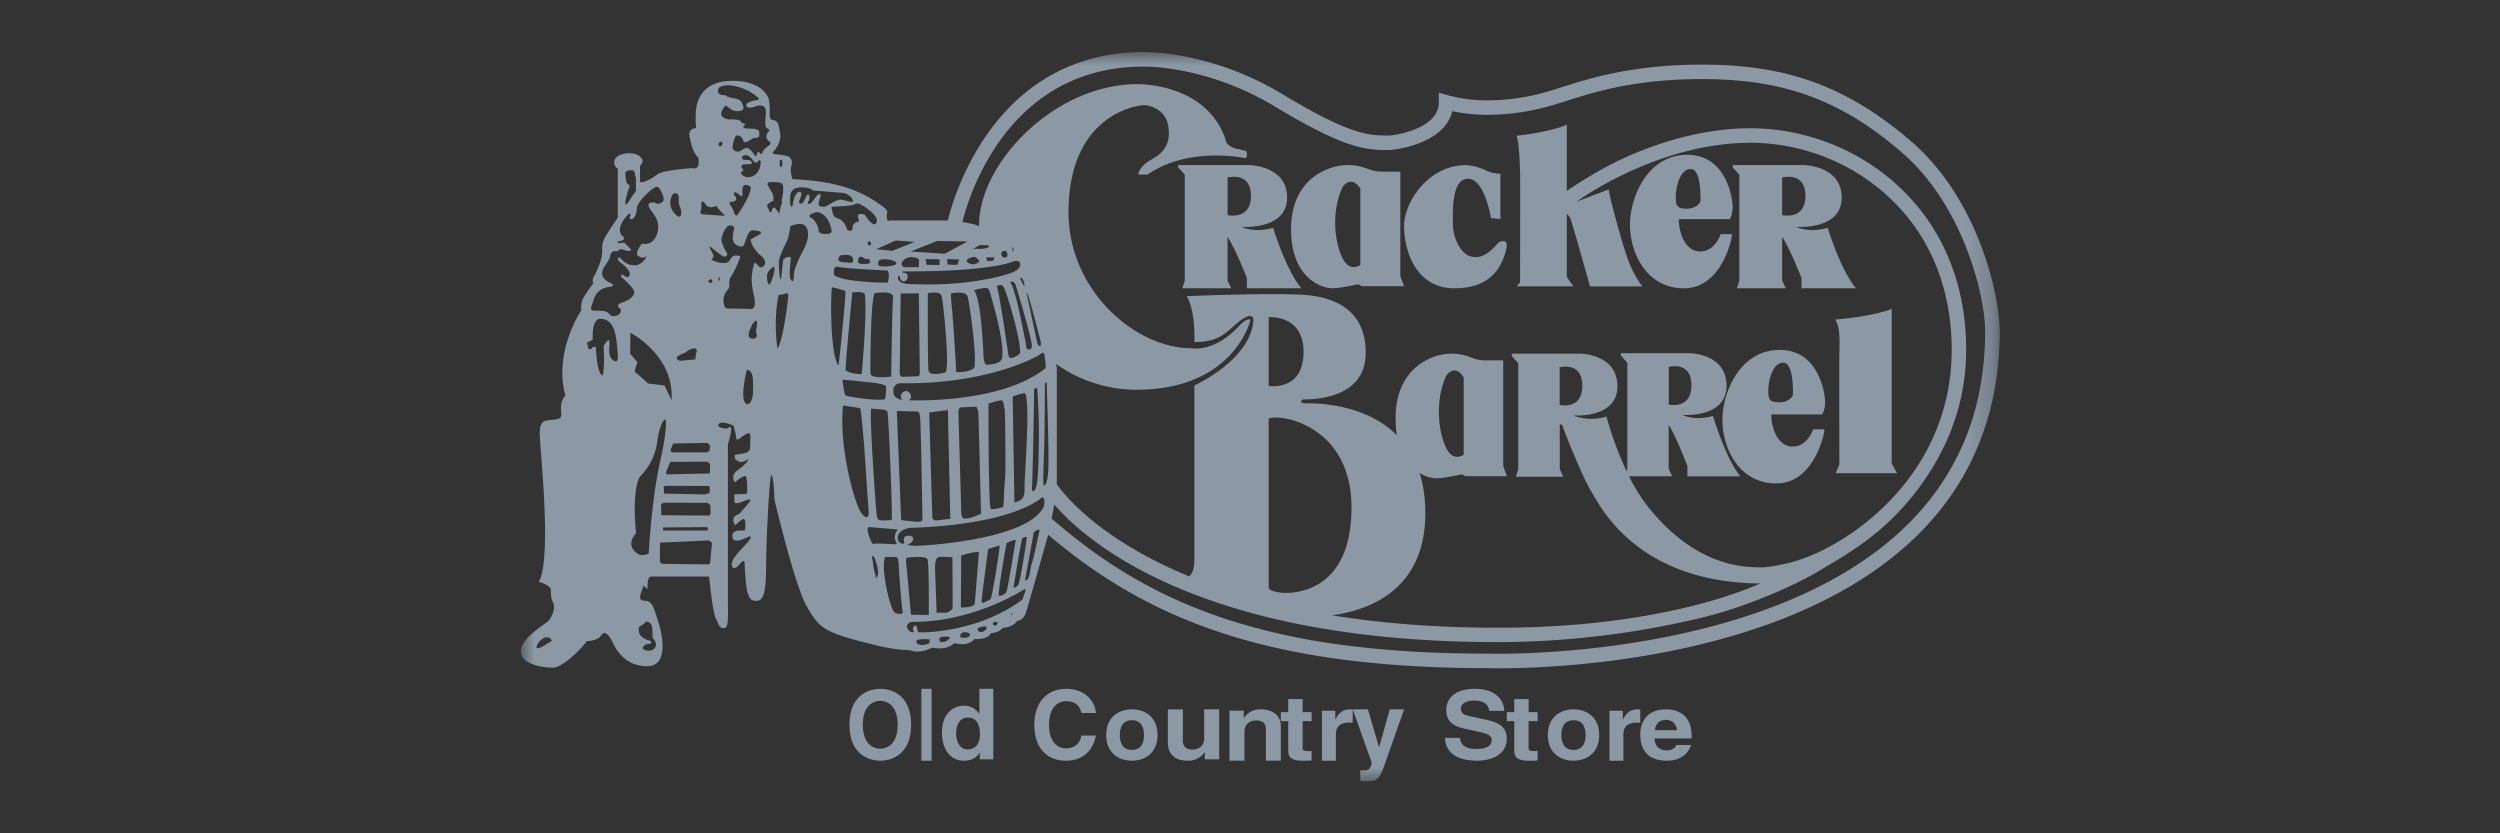 <?xml version="1.0" encoding="UTF-8"?> <svg xmlns="http://www.w3.org/2000/svg" width="96" height="32" fill="none"><rect width="100%" height="100%" fill="#333333" stroke="none"/><path fill-rule="evenodd" clip-rule="evenodd" d="M33.802 28.748c-.277 0-.67-.183-.669-.918 0-.733.392-.916.669-.916s.668.183.668.916c0 .736-.39.918-.668.918zm.002-2.297c-.327 0-1.184.15-1.183 1.38 0 1.23.858 1.38 1.183 1.38.325 0 1.183-.149 1.183-1.38 0-1.23-.858-1.38-1.183-1.38zM37.157 28.778c-.343 0-.44-.369-.44-.607 0-.317.115-.615.455-.615.367 0 .458.325.458.645 0 .297-.133.577-.473.577zm.45-1.365H37.6a.653.653 0 00-.588-.313c-.445 0-.842.34-.842 1.033 0 .55.252 1.078.855 1.078.222 0 .457-.078.587-.304h.01v.252h.52V26.45h-.534v.962z" fill="#8C98A4"></path><mask id="a" maskUnits="userSpaceOnUse" x="20" y="2" width="57" height="28"><path fill-rule="evenodd" clip-rule="evenodd" d="M20 30h56.789V2H20v28z" fill="#fff"></path></mask><g mask="url(#a)" fill-rule="evenodd" clip-rule="evenodd"><path d="M35.38 29.211h.394v-2.76h-.394v2.76zM43.466 28.797c-.391 0-.464-.33-.464-.57 0-.24.071-.57.464-.57.391 0 .462.33.462.57 0 .24-.07.57-.462.57zm0-1.558c-.52 0-.988.31-.988.986 0 .676.47.986.987.986.519 0 .985-.31.985-.986 0-.676-.466-.986-.985-.986zM40.94 26.926c.46 0 .544.296.588.453h.556c-.03-.388-.35-.928-1.146-.928-.685 0-1.22.466-1.22 1.384 0 .906.504 1.376 1.211 1.376.665 0 1.043-.397 1.154-.967h-.555c-.065.321-.28.492-.587.492-.469 0-.658-.424-.658-.894 0-.742.392-.916.658-.916zM52.96 28.688h-.007l-.425-1.449h-.583l.73 2.05c-.047.27-.151.296-.34.296a.53.53 0 01-.1-.007v.414c.074.005.162.008.233.008.455 0 .522-.097.768-.826l.681-1.935h-.551l-.406 1.45zM57.105 27.648l-.702-.157c-.12-.026-.305-.069-.305-.275 0-.236.271-.314.5-.314.527 0 .573.28.59.396h.577c-.004-.323-.24-.847-1.122-.847-.935 0-1.107.514-1.107.806 0 .578.45.673.915.772l.308.066c.303.066.521.12.521.326 0 .276-.317.339-.601.339-.526 0-.607-.278-.611-.424v-.002h-.575c0 .326.181.877 1.232.877.252 0 1.134-.068 1.134-.858 0-.472-.36-.616-.754-.705zM58.699 27.345h.001v-.5h-.553v.5h-.287v.347h.287v1.12c0 .24.085.4.564.4h.072c.087 0 .172-.005.26-.008v-.369a1.113 1.113 0 01-.115.007c-.225 0-.23-.04-.23-.148v-1.002h.346v-.347h-.345zM50.022 26.845h-.554v.5h-.284v.347h.284v1.12c0 .24.087.4.566.4h.072c.087 0 .172-.005.26-.008v-.369a1.172 1.172 0 01-.115.007c-.226 0-.23-.04-.23-.148v-1.002h.346v-.347h-.345v-.5zM46.24 28.346c0 .345-.256.437-.446.437-.176 0-.373-.058-.373-.354v-1.188h-.576v1.262c0 .492.313.707.744.707a.748.748 0 00.666-.322h.008v.271h.554v-1.92h-.577v1.107zM51.283 27.622h-.008v-.33h-.514v1.919h.537V28.21c0-.213.076-.459.493-.459.05 0 .108 0 .153.007v-.512a.821.821 0 00-.103-.007c-.324 0-.447.188-.558.383zM60.422 28.797c-.392 0-.464-.33-.464-.57 0-.24.07-.57.464-.57.391 0 .464.33.464.57 0 .24-.073.57-.464.57zm.001-1.558c-.519 0-.986.31-.986.986 0 .676.469.986.986.986.52 0 .986-.31.986-.986 0-.676-.466-.986-.986-.986zM48.425 27.24a.723.723 0 00-.656.33h-.008v-.28h-.55v1.92h.576v-1.1c0-.295.195-.445.45-.445.365 0 .373.238.373.38v1.166h.574v-1.33c0-.422-.333-.641-.76-.641zM63.547 28.04c.031-.247.167-.395.425-.395.178 0 .39.092.423.395h-.848zm.435-.801c-.91 0-.996.721-.996.947 0 .771.448 1.025 1.034 1.025.356 0 .768-.148.913-.599v-.003h-.562c-.044.134-.198.206-.351.206-.44 0-.472-.317-.487-.458h1.425v-.087c0-.855-.567-1.031-.976-1.031zM62.325 27.622h-.008v-.33h-.514v1.919h.535V28.21c0-.213.078-.459.495-.459.05 0 .107 0 .153.007v-.512a.823.823 0 00-.103-.007c-.326 0-.447.188-.558.383z" fill="#8C98A4"></path><path d="M60.21 7.533l.018-.011c.024-.021.005-.01-.008-.002l-.01.01v.003zM60.62 7.917l.003-.003-.008.003h.004z" fill="#fff"></path><path d="M47.14 8.262V6.814s.898-.24.898.706c0 .945-.897.742-.897.742zm.54.449s1.746.14 1.746-1.121c0-1.262-1.505-1.252-1.505-1.252h-2.682v.092l.255.279v4.07l-.095.291h1.879l-.14-.292V9.091c.307.473.743 1.585.743 1.585v.393h2.09c-.594-.704-1.084-2.32-1.084-2.32-.747.213-1.207-.038-1.207-.038zM68.435 6.814s.896-.24.896.706c0 .945-.896.742-.896.742V6.814zm-1.644 3.964l-.095.292h1.878l-.138-.292V9.091c.305.473.742 1.585.742 1.585v.393h2.09c-.594-.704-1.084-2.32-1.084-2.32-.748.213-1.208-.038-1.208-.038s1.745.14 1.745-1.121c0-1.262-1.504-1.252-1.504-1.252h-2.68v.092l.254.279v4.07z" fill="#8C98A4"></path><path d="M52.238 10.175s-.358.265-.632-.166c-.273-.429-.566-1.701-.056-2.818 0 0 .329-.513.688.055v2.929zm1.535-3.584l-.706-.001c-.519 0-.65-.252-1.32-.252s-2.17.467-2.17 2.463c0 1.958 1.265 2.27 1.575 2.27.311 0 1.01-.156 1.01-.156l.131.074h1.622l-.142-.386V6.591zM57.595 9.285c-.124.044-.43.59-.935.59-.583 0-.87-.787-.87-1.278 0-.492-.057-1.732.584-1.732.64 0 .878 1.509.878 1.509l.363.035V6.67s-.288.008-.577-.134a2.1 2.1 0 00-.735-.197c-1.47 0-2.387 1.439-2.387 2.34 0 .901.422 2.392 1.94 2.392 1.519 0 1.843-.99 1.968-1.436.124-.446-.105-.393-.23-.349zM64.929 6.491c.424.002.367 1.254.367 1.254s-.127.268-.522.268c-.394 0-.424-.124-.424-.469s.156-1.053.579-1.053zm-.27 4.58c1.44 0 1.85-1.875 1.85-2.079h-.436s-.206.664-.784.664c-.578 0-.823-.714-.823-1.238h1.953s.115-.153.115-.473c0-.318-.23-2.001-1.746-2.001s-2.197 1.619-2.197 2.69.629 2.436 2.069 2.436zM70.631 13.575c-.004.112 0 4.265 0 4.265l-.14.33h2.354l-.203-.374V11.86c-.78.31-2.163.41-2.163.41.115.262.184.374.152 1.306zM68.847 15.18s-.125.269-.521.269c-.395 0-.423-.124-.423-.469s.154-1.052.578-1.052c.423.001.366 1.253.366 1.253zm1.237.26c0-.319-.23-2.003-1.746-2.003-1.517 0-2.197 1.62-2.197 2.69 0 1.072.629 2.437 2.067 2.437 1.439 0 1.85-1.876 1.85-2.078h-.436s-.205.662-.783.662c-.579 0-.822-.714-.822-1.236h1.953s.114-.154.114-.473z" fill="#8C98A4"></path><path d="M24.277 6.366h.12V6.31h-.12v.056zM24.693 21.638s-.222.083-.304.104c-.083.02-.058.06.025.06h.182s.13-.07.136-.124c.005-.054-.024-.045-.039-.04zM21.585 23.69l-.082.373c.111.08.143-.087.146-.183.004-.098.007-.193-.064-.19z" fill="#fff"></path><path d="M55.528 14.44s.325-.52.678.055v2.964s-.353.27-.622-.165c-.27-.436-.557-1.723-.056-2.854zm4.363 1.112v-1.446s.869-.24.869.705c0 .946-.869.741-.869.741zm4.19-.018V14.09s.87-.242.87.704-.87.741-.87.741zm-15.363-.714v-2.64s1.34-.112 1.338 1.334c0 1.528-1.338 1.306-1.338 1.306zm3.179 4.668c0 3.084-1.98 3.279-2.51 3.279-.529 0-.669-.166-.669-.166v-6.53c.558-.195 3.179.333 3.179 3.417zm21.261.744c-5.32 5.142-15.823 4.872-15.929 4.869h-.009c-2.057 0-3.862-.102-5.517-.317a24.843 24.843 0 01-4.488-.968c-2.555-.821-4.732-2.065-6.832-3.905.033-.168.07-.356.101-.537.49.565 1.47 1.51 3.193 2.449 1.543.84 3.372 1.508 5.43 1.98 2.564.587 5.5.874 8.726.853a33.818 33.818 0 007.442-.92c1.952-.46 3.97-1.411 4.763-1.927.832-.486 1.77-1.052 2.65-1.928a9.957 9.957 0 001.972-2.755 8.52 8.52 0 00.841-3.698c0-2.416-.826-4.517-2.389-6.076a8.271 8.271 0 00-2.77-1.817 8.407 8.407 0 00-3.11-.61c-1.99 0-3.792.644-4.953 1.183-.85.396-1.66.915-2.106 1.217l-.004.004c.006-.004.013-.008.004 0l-.008.005v-.002l.004-.003a9.084 9.084 0 01-.004.002v-2.54c-.743.31-1.932.42-1.932.42.111.259.123 1.173.137 1.284.011.111 0 4.347 0 4.347l-.125.154h2.169l-.249-.364V8.225c.043.02.101.07.149.198.088.234.743 2.575.743 2.575h2.009s-.311-.39-.533-.981c-.223-.593-.743-2.483-.756-2.744l-1.231.469-.002.001h.002-.003l.003-.001c.07-.053 3.1-2.26 6.688-2.26a7.86 7.86 0 012.9.571A7.688 7.688 0 0172.72 7.75c1.455 1.45 2.225 3.417 2.225 5.682 0 4.953-4.158 7.689-6.273 8.19 0 0-.712.165-1.002.165-.78 0-2.54-.058-4.349-2.28a6.83 6.83 0 01-.767-1.218h1.658l-.135-.292v-1.684c.297.471.72 1.583.72 1.583v.394h2.031c-.575-.704-1.05-2.32-1.05-2.32-.725.213-1.17-.038-1.17-.038s1.691.14 1.691-1.12c0-1.261-1.458-1.25-1.458-1.25h-2.597v.09l.246.28v4.065l-.03.092c-.51-1.07-.77-2.091-.77-2.091-.725.213-1.272-.046-1.272-.046s1.69.139 1.69-1.12c0-1.262-1.457-1.252-1.457-1.252h-2.597v.092l.246.279v4.065l-.092.292h1.822l-.135-.292V16.33s.07-.092.107.03c.035.12.743 1.926 1.085 2.482.34.551 1.717 3.52 6.507 3.564-1.873.825-5.264 1.667-9.76 1.697-2.573.016-4.788-.166-6.688-.476 1.766-.235 3.587-1.224 3.587-3.915 0-.596-.082-1.109-.22-1.55.19.12.406.192.629.207.308 0 .995-.157.995-.157l.13.074h1.598l-.14-.39v-4.06h-.696c-.512 0-.643-.256-1.301-.256-.66 0-2.138.472-2.138 2.492 0 .234.018.446.048.637-1.309-1.297-3.34-1.221-3.516-1.221-.26 0-.112-.148-.112-.148 1.023 0 2.434-.297 2.434-1.798 0-1.502-1.004-2.038-2.044-2.186-1.04-.15-4.832.018-4.832.018.353.575.296 1.76.296 1.76.95 0 1.203-.354 1.603-.695.679-.575.664-.155.664-.155-.089 1.532-2.267 2.518-2.267 2.518v6.706c0 .34-.086.526-.2.624-3.619-1.488-4.93-3.314-5.082-3.542V14.12l-.025-.142c.898.64 1.973.986 3.077.989 3.773 0 4.386-2.686 4.386-2.686-.13-.087-.41.203-.41.203-.965 1.076-1.857.89-1.857.89-2.156 0-4.74-2.222-4.722-5.26.024-3.798 2.733-4.076 2.899-4.076.166 0 .818.129.93.796.11.667-.15 1.02-.652 1.297-.496.278-.496.575-.496.575h.352c1.598-1.112 3.771-.63 3.771-.63.099-.137.02-.267.02-.267s.062 0-.372-.098-.434-.396-.434-.396c-.769-2.149-3.376-2.083-3.376-2.083-3.179 0-6.078 3.029-6.078 5.418l.002.036-.13-.054s-.245-.062-.51-.11c.26-1.044 1.768-5.965 6.958-5.965h.01c.023-.001 2.409-.049 5.031 1.534 2.768 1.67 3.53 1.67 4.41 1.67l.054-.001c.394-.045.78-.143 1.148-.29.793-.327 1.1-.789 1.201-1.2a6.5 6.5 0 001.285.14 8.915 8.915 0 002.604-.383c.15-.041.308-.093.494-.152 1.045-.334 2.624-.838 5.19-.838 1.58 0 2.87.196 4.055.617 1.26.448 2.416 1.147 3.64 2.205 2.388 2.065 3.193 5.568 3.193 6.849 0 1.584-.284 3.049-.848 4.347a9.88 9.88 0 01-2.224 3.177zm-32.903-2.206c-.037.639-.14.602-.177.612-.036.009 0-.918.02-1.445.019-.528.026-2.474.026-2.474l.066-.037s.1 2.705.065 3.344zm-.168 1.406c-.548 1.297-4.608 1.528-4.943 1.528-.336 0-.27-.083-.27-.083s.092.046.177-.13c.083-.177-.186-.205-.289-.149-.1.057-.035.279-.035.279s-.271.036-.252-.25c.02-.288.446-.355.446-.355 4.028-.124 5.08-1.162 5.08-1.162.16-.046.088.322.086.322zm-.471 2.223c-.061.15-.061.667-.255.624l.336-1.833s.186-.166.222-.088c0 0-.24 1.149-.303 1.297zm-1.578 1.346c-.061.068-.16.075-.178.1-.02.024-.161.08-.169.005-.005-.073.253-2.019.253-2.019s.391-.136.434-.136c.043 0-.28 1.982-.34 2.05zm1.076-1.617c.052-.303.138-.716.138-.716s.154-.076.172-.043c.02.031-.254 1.765-.328 1.84-.074.073-.174.136-.174.091 0-.044.143-.87.192-1.172zm-.463 1.328c-.057.129-.223.18-.292.16-.068-.02.292-2.018.292-2.018s.28-.137.352-.125c0 0-.297 1.853-.352 1.983zm-1.753.616l.012-1.995s.421-.142.681-.142c0 0-.148 1.878-.16 1.977-.012.098-.155.148-.464.16h-.069zm-.819-1.942c.2-.008.495.012.495.012l.008 1.97s-.131.165-.274.16c-.143-.007-.34.005-.34.005s-.061-1.624-.061-1.722c0 0-.026-.42.172-.425zm3.283 1.354a4.645 4.645 0 00-.101.287c-1.747 1.287-3.897 1.269-3.97 1.251-.072-.018-.063-.148-.092-.222-.028-.074-.1-.027-.129.037-.028.064.028.185.028.185l-.12-.009c-.15-.084-.15-.213-.15-.213.017-.177.232-.177.232-.177 2.249.01 4.135-1.157 4.238-1.231.101-.074.094.037.064.092zm-.522.898v-.092l.057.03-.057.062zm-.564.353c-.039.06-.146.015-.155-.028-.009-.043.079-.085.079-.085l.1.012s.011.04-.024.1zm-.474.234c-.102.08-.26.046-.264-.055-.005-.102.269-.115.269-.115.116.004.098.093-.005.17zm-.617.234c-.127.069-.308.01-.308.01s-.036-.182.157-.19c.197-.01.276.11.15.18zm-.954.194c-.102.009-.177-.01-.157-.13.02-.12.385-.066.385-.066.06.05-.125.186-.228.196zm-.542.054c-.427.143-.516-.005-.501-.097.013-.092.511-.06.511-.06l-.01.157zm-.837-3.292s.644-.089.757.049c.074.092.055 2.149.055 2.149l-.681-.006-.16-1.734c-.026-.248-.063-.471.029-.458zm-.31 2.155c-.123-.031-.199.055-.334-.34s-.366-1.458-.223-1.84h.434s.08-.014.092.321c.012.334.124 1.685.143 1.736.02.049.012.154-.112.123zm-.916-1.389c.031-.023-.092-.357-.092-.468 0-.111-.057-.327-.057-.327.032-.008.069-.162.2.326.129.487-.08.493-.051.47zm-.238-1.941l1.087.092c-.278.361.046.566-.066.566-.111 0-.47-.02-.733-.028-.165-.005-.148.138-.297-.268-.148-.408.01-.362.01-.362zm-.287-.503c-.27-.305-.902-2.583-.726-4.166 0 0 .613.092.651.101.036.009.15 1.223.215 2.269s.12 1.733.12 1.733.009.37-.26.063zm-.93-5.741c-.325-.593-.26-2.927-.224-2.955.039-.027.512.13.512.13.056-.01-.252 2.834-.252 2.834l-.037-.01zm-.46-5.011c-.287 0-.282-.105-.282-.19 0-.084-.173-.403-.266-.422-.094-.02-.088-.12-.05-.13 0 0 .176-.101.255-.097.079.005.435.065.562.686 0 0 .07.153-.219.153zm-.673-1.242c.05-.052.07-.237.008-.272-.06-.038-.124.161-.199.286-.074.126-.186.038-.166-.018.017-.055.18-.347.03-.37-.148-.024-.25.306-.264.462-.013.158-.12.19-.107-.245.015-.436.382-.394.573-.385.19.01.315.115.315.115l1.088.086c.358.027.488.332.422.352-.065.017-.339-.079-.45-.09-.113-.008-.332.12-.452.19s-.18.122-.348.061c-.168-.06.107-.418 0-.455-.107-.035-.242.242-.339.33-.097.087-.162.005-.111-.047zm-.393 2.272c-.129.328-.147.353-.16.587-.012.234-.055.24-.13.105-.072-.136.02-.803.02-.803-.106-.111-.297.062-.297.062-.075.568-.063.767-.1.76-.036-.007-.074-.401-.068-.65.006-.246.246-.673.32-.845.076-.173.12-.55.12-.55.346-.129.633-.14.676.248.042.39-.248.76-.38 1.086zm-.79 3.371s-.173-.994.043-2.05c0 0 .043-.018.142-.03.1-.012.23-.111.23.037s-.199 1.747-.416 2.043zm-.131-5.42c-.032.007-.088.077-.093.131-.003.057-.065.083-.087.01-.021-.073-.102-.192-.082-.235.022-.044.193-.161.23-.154 0 0 .021-.108-.007-.227-.027-.118-.2-.33-.211-.42-.005-.044.034-.067.034-.067s.486-.058.544.081c.058.14-.005.477-.025.572-.021.095.026.128-.008.172-.04.097-.067.199-.08.303-.009.068-.033.063-.056.019-.023-.043-.128-.193-.16-.185zm-.042 2.655c-.161.556-.223.205-.23 0-.005-.204.18-.321.18-.321s.21-.235.05.321zm-.4-4.77c-.032.1-.07.068-.111.007-.042-.06-.122.028-.112.07.01.041-.038.12-.102.004-.064-.116-.21-.264-.302-.249-.094.013-.247.156-.34.14-.091-.02-.2-.061-.18-.223.019-.161.092-.407.18-.402.089.003.196.08.213.174 0 0 .02.154.201.05.182-.1.162-.124.31-.129.15-.004.117-.11.112-.241-.004-.13-.468-.116-.496-.116-.028 0-.192-.055-.07-.12.122-.064-.14-.078-.144-.157-.005-.079-.372-.074-.464-.074-.092 0-.287-.092-.282-.21.004-.116.135-.337.19-.318.055.018.202.218.422.214.217-.005.278-.074.226-.218-.05-.144-.101-.237-.338-.279-.236-.041-.32-.074-.32-.12 0 0-.298.042-.307-.161-.01-.205.315-.224.427-.218.111.004.678.07 1.13.486 0 0 .06.07-.057.083-.116.015-.435.08-.413.209.024.13.232.08.404.02.171-.062.353 0 .353.193 0 .194-.075.598.037.654.111.055.116.083.05.148-.065.065-.096.215-.041.285.056.07.21.121.08.223-.13.103-.223.17-.256.275zm-.78.613c-.061-.04-.033-.148.074-.153l.27-.008s.091-.101-.103-.162l-.204-.004s-.153-.175.107-.175c0 0 .116-.033.321.268 0 0 .101.046.158-.046.055-.095.087.02.087.02s.018.602-.529.602c0 0-.2-.035-.232-.18 0 0 .018-.04.055-.04.038 0 .057-.08-.004-.122zm-.227 1.155c-.012-.073-.136-.166-.087-.221.05-.056.193.08.242.11.049.032.068.062.08-.024.012-.086-.022-.098.008-.26.041-.25.309-.048.309-.048.037.296-.52 1.1-.52 1.1-.137.005-.106-.186-.23-.354-.124-.167-.019-.179.038-.173.056.006.174-.056.16-.13zm.905 2.644c-.088-.05-.186-.26-.223-.123-.037.136-.174.511-.018 1.154.153.643-.094.581-.2.568-.103-.012-.786-.012-.847-.018-.062-.007-.136-.21-.1-.42.036-.211.185-.303.204-.377.02-.074-.019-.303.075-.426.093-.123.409-.784.34-.79-.068-.007-.26-.099-.39.16-.129.26-.7-.013-.7-.013s.099-.111.075-.18c-.025-.066-.162-.288-.143-.325.02-.037.471.407.583.382.111-.024.111-.148.037-.203 0 0-.18-.316-.166-.462.011-.149.16-.575.364-.53.205.042.088.135.068.438-.018.302.223.364.354.37.13.006.18-.643.415-.624.235.017.446.061.217.184-.23.123-.303.173-.303.173s.035.315.39.611c.353.296.056.501-.032.45zm-.292 2.741c-.28-.019-.062-.403-.02-.506.046-.106.144-.18.144-.18.13-.024.011.402.011.402s.145.304-.135.284zm.026 2.095c0 .296-.211.604-.336.296-.123-.308.1-1.185.1-1.185.297-.014.236.592.236.889zm-1.32-4.312c-.031-.004.012-.154.012-.154.066.026.02.159-.012.154zm-.249.039c-.018.066-.13.03-.141-.025-.012-.057.092-.076.092-.076.039 0 .067.034.05.1zm-.073 10.779c0 .043-.055.068-.055.068s-1.754-.02-1.79-.025c-.038-.006-.068-.043-.081-.098-.012-.057 0-.713 0-.713s1.69-.076 1.813-.083c.125-.006.182.104.182.104s-.069.704-.069.747zm-2.363-.344s-.172.074-.31.049c-.136-.025-.358-.21-.358-.431 0-.223.186-.408.186-.408s-.186-1.595.149-2.174c0 0 .532-.469.655-1.284 0 0 .1-.828.323-.914 0 0 .112.21-.211 1.655s-.434 3.507-.434 3.507zm-.125 2.634c.012-.04.243-.05.263.244.02.294.009.363.009.363s.154.114.129.283c-.025.17-.2.205-.281.202-.08-.003-.248-.033-.218-.12.028-.088.154-.148.237-.143.084.006.13-.099.02-.124-.112-.025-.391-.133-.41-.357-.017-.191.016-.176.016-.176s.221-.132.235-.172zm-.91-12.27c-.298.102-.047.231-.047.231s.103.222-.242.287c0 0-.11.018-.204-.102-.093-.12-.343-.11-.557-.11-.216 0-.103-.176-.057-.325.047-.149.131-.546.67-.592 0 0 .227-.046.019-.14-.252-.11-.42-.276-.289-.574 0 0 .232-.305.262-.455.028-.148.074-.231.296-.194 0 0 .02-.157.343-.02 0 0 .26.037.12-.1-.14-.138-.22-.223-.22-.223s-.14.057-.243.01c-.101-.045.102-.045.168-.084.064-.037.12-.083.018-.166-.103-.084-.26-.361.25-.871 0 0 .086 0 .03.12-.057.121.12.15.194-.018 0 0 .055-.092.074-.316.02-.223.503-.71.724-.801 0 0 .098-.05.174.11.075.16.222.396.036.494-.186.098-.184-.012-.283-.012-.098 0-.285.012-.174.21.112.2.458.483.298.99-.16.506-.583.38-.583.38s-.297.359-.149.47c.149.111.26.062.31.025.049-.037-.112.309-.397.334-.286.025-.458-.123-.568-.248-.112-.123-.2.014-.014.15.186.136.434.382.323.505 0 0 .006.154-.263-.059 0 0-.092.065-.01.13.084.064.492.435.474.574-.018.14-.185.288-.483.39zm-.276 2.239c-.199-.098-.217-.308-.199-.55.015-.18.008-.253-.036-.253-.043 0-.185.222-.185.222.055.858-.038 1.137-.038 1.137-.229-.063-.26-1.1-.26-1.1h-.105l-.092.092-.087-.012-.056-.253c.074-.014.223-.106.223-.106-.037-.809.26-.796.26-.796.663-.03.644.862.699 1.346.043.37-.124.273-.124.273zm.574-6.745c-.01-.034-.038 0-.093-.084-.057-.083-.066-.408-.066-.408.055-.117.306-.087.306-.087 0 .024.061.083.061.083s.01.032.005.092a.16.16 0 00.035.106v.512c-.064.1-.129.161-.245.36-.116.198-.162.157-.162.157-.027-.107.13-.621.153-.657.024-.038.015-.043.006-.074zm1.72.304c.084-.008.153.023.166.098.012.074.006.253.006.253-.006.043.094.296.094.317 0 .016.043.437-.26.098-.304-.34-.094-.76-.006-.766zm.48 6.075c.032-.05.448-.26.373.03-.065.251-.036.271-.027.272h0l-.611.056s-.242-.081-.043-.198.28-.111.309-.16zm-.802 4.645l.166-.408 1.432-.006.1.086-.008.365-1.647.037-.043-.074zm1.64.518l.049.043-.012.228-.186.055-1.561-.035-.013-.279.074-.018 1.649.006zm-3.01-5.076l.006-.809s1.704.877 1.58 2.588l-.267-.563-.633-.075s-.427-.395-.49-.425c-.059-.031.084-.388.084-.388l-.28-.328zm2.993 6.689l-.025.098h-1.704l-.006-.117 1.673-.014.062.033zm-1.798-.49l-.011-.426.117-.055 1.672.006.106.093.006.316-.043.079-1.847-.012zm1.772-2.778l.1.105-.02.198-.088.061h-1.355l-.063-.074.107-.265 1.319-.025zm.431-11.394v-.108c.066-.076.133-.06.133-.06.032.165-.058.168-.058.168h-.075zm-.685 2.453c.042-.092.012-.228.012-.228s.026-.223.16 0c.138.22.416.068.416.068s.223.283.297.327c.074.043.049.061-.186.043-.233-.02-.624-.038-.68-.056 0 0-.062-.062-.019-.154zm3.03-1.906c.116-.111.116.15.083.224-.033.074-.083-.01-.083-.01v-.214zm3.125 1.704c.092.055.762.44.57.709-.123.176-.435-.334-.435-.334s-.315-.096-.251.113c.064.209 0 .157-.033.166-.031.009-.186.07-.181.235.004.166-.2.126-.222.024-.024-.102-.162-.353-.354-.394-.191-.042-.194-.277-.208-.314-.015-.037-.047-.153.005-.13 0 0 .752-.024.844-.085.092-.06.172-.046.265.01zM34.4 9.234l.724.055-.863.344-.614-.065.753-.334zm3.168.732c.13.129-.186.185-.186.185s-.259-.026-.259-.129c0-.102.186-.139.186-.139.101-.02.13-.046.259.083zm-.194-.416l.25-.14.342.01c.001 0 .113.176-.592.13zm.761.464l-.232.009-.03-.14h.317l-.055.13zm-1.765-.066l.464.018-.075.203-.372-.009-.017-.212zm-.82 0l.53.01v.222l-.502-.01-.028-.222zm-.928.17c.014-.09.18-.275.428-.24.246.032.237.093.237.093v.29h-.576s-.101-.055-.09-.144zm5.212 3.045c-.046-.176-.418-1.937-.418-1.937.084.037.42 1.408.519 1.78.104.37-.055.332-.101.157zm-2.414.943s-.085.185-.698.185c0 0-.13-2.259-.185-2.611l-.029-.408s.586-.13.651.12c.064.25.353 2.177.26 2.714zm.855-3.102s.167-.166.28.045c.11.215.667 2.038.612 2.52 0 0-.166.163-.334.176-.122.01-.112-.157-.15-.39-.036-.23-.325-2.221-.408-2.351zm.204 2.74s0 .24-.566.26c0 0-.131.073-.15-.4-.017-.47-.11-2.156-.362-2.462 0 0 .326-.092.457-.083.129.008.14.11.214.37.074.26.511 1.768.407 2.315zm-2.85-2.481s.463-.111.527.1c.066.214.326 2.799.15 2.937 0 0-.614.175-.65-.066-.038-.238-.028-2.971-.028-2.971zm-1.08 3.132l.037-3.123.697-.009.038 3.112-.055.074-.643.02-.074-.074zm-.72-4.17c-.199-.018-.07-.23-.07-.23.206-.097.665.004.66.115-.005.11-.389.135-.59.115zm.393 4.235c-.761.092-.779-.084-.779-.084s-.046.223 0-1.52c.046-1.741.167-1.602.167-1.602.725-.102.687.149.687.15-.038.24-.075 3.056-.075 3.056zm-.768 1.232l.437.035s.14 0 .186.092c.046.092.205 4.104.166 4.132-.037.028-.297.046-.426.028-.131-.02-.122-.074-.15-.213-.027-.138-.288-3.732-.213-4.074zm-.051-1.008c.6.053.623.154.623.154 0 .559-.072.5-.072.5-.481.051-1.425-.116-1.483-.153-.06-.037-.118-.602-.118-.602.619.04.448.049 1.05.1zm-.675-3.45c.511-.073.485.093.483.094.092.714-.122 3.04-.122 3.04-.464-.01-.621-.15-.621-.15.009-.39.26-2.983.26-2.983zm.65-1.98c.177.139-.008.174-.008.174-.122-.083.008-.175.008-.175zm-.037.672s.251.234-.177.207c0 0-.227.024-.218-.102.01-.124.07-.235.21-.133.139.1.185.028.185.028zm-1.077-.117s.45-.102.492.13c.041.23-.182.134-.302.134s-.385-.024-.19-.264zm1.81.58c.115.096.019.462.019.462-.656.013-1.487-.079-1.762-.162-.274-.084-.317-.071-.31-.274.005-.203.139-.17.139-.17.35.074 1.915.143 1.913.143zm1.348 9.572s-.02.085-.206.074a11.54 11.54 0 01-.612-.064l-.166-4.188.789.02s.065-.03.102.185c.036.213.093 3.973.093 3.973zm1.069-.037l-.568.064s-.11-.028-.12-.111c-.008-.083-.12-4.039-.12-4.039l.716-.092.092 4.178zm1.003-4.307s.066.12.075.26c.01.139.102 3.844.102 3.844s-.418.231-.669.185c0 0-.092-.01-.092-.26 0-.248-.103-3.593-.103-3.667 0-.074-.028-.307.075-.334l.612-.028zm.464-.121s.456-.148.52-.12c.066.028.085.335.103.351.019.02.028 1.881.028 2.252 0 .37-.055.797-.055 1.009 0 .212-.03.481-.03.481s-.371.112-.473.075c-.102-.038-.093-4.048-.093-4.048zm.995 3.796l-.066-4.065s.27-.102.372-.11c.101-.01.149-.14.186.546.037.685-.092 2.593-.101 2.917-.01.324.074.612-.391.713zm.873-4.416s.085 1.066.066 2.066c-.02 1-.02 1.825-.195 1.908 0 0-.085.084-.066-.166.02-.25.075-3.104.075-3.372v-.372s.102-.035.12-.064zm.31-.729c-1.71 1.371-5.206 1.224-5.206 1.224-.401-.004-.622-.06-.627-.361-.006-.301.294-.294.294-.294 3.173.05 5.138-.948 5.366-1.125.154-.12.145.063.145.063.084.515.029.493.029.493zm-.942-3.475c.057-.021.131.092.15.342 0 0-.205-.324-.15-.342zm.429 2.6s.018.14-.112.15c-.13.01-.092-.157-.157-.436-.066-.278-.345-1.871-.567-2.15 0 0 .149-.1.222.13.073.232.614 2.047.614 2.307zm-.755-3.787l.066.102-.046.092-.02-.194zm-.356.15l.12.002c.118.197.005.248.005.248l-.107.001c-.17-.129-.018-.25-.018-.25zm.404.405s.214-.074.252.066c.037.139-.055.294-.457.416-.4.12-1.747.48-3.66.388 0 0-.66.03-.557-.295 0 0 .019-.11.065.055.039.144.168.166.24.094.099-.103.066-.279-.073-.288 0 0-.15-.012-.038-.056 0 0 3.076.046 4.228-.38zm-1.766-.768l-.872.472-1.312-.085 1.023-.406 1.161.02zm-16.15 15.45c-.096.075-.446.28-.388.09.06-.191.252-.34.388-.34a.19.19 0 01.18.111c.003.072-.085.064-.18.14zM76.066 9.414c-.434-1.14-1.249-2.75-2.664-3.974-1.26-1.09-2.51-1.846-3.819-2.311-1.246-.442-2.594-.648-4.241-.648-2.652 0-4.349.541-5.36.864-.18.058-.338.107-.478.149a8.267 8.267 0 01-2.45.36c-.766 0-1.44-.191-1.447-.194l-.356-.101v.369c0 1.037-1.716 1.261-1.873 1.277h-.014c-.797 0-1.485 0-4.12-1.59a11.55 11.55 0 00-3.707-1.44C44.586 1.988 43.964 2 43.911 2c-1.416 0-2.696.35-3.805 1.038-.886.548-1.66 1.313-2.304 2.27a10.323 10.323 0 00-1.406 3.157h-2.238s-.104.087-.104-.15c0-.234.124-.197-.346-.519-.47-.321-1.326-.837-3.21-.911 0 0-.058 0-.074-.013 0 0-.087-.309-.049-.458 0 0 .123-.26-.1-.406 0 0-.21-.063-.407-.074-.199-.012-.248-.038-.15-.135.1-.1.297-.396.235-.706-.061-.308-.05-.468-.321-.493 0 0-.088-.026-.076-.248a2.033 2.033 0 00-.036-.542c-.023-.074-.223-.692-1.363-.706-1.14-.012-1.412.692-1.438 1.211-.025.519.038.591-.011.605-.05.012-.298.025-.223.357.074.335.123.556.336.79 0 0 .035.26-.038.345-.074.088-.136.037-.297.05-.162.015-1.078.09-1.252.238 0 0-.172.148-.446.26-.273.11-.21-.05-.21-.05v-.544s.13-.114.087-.234c-.037-.104-.2-.247-.496-.247s-.583.124-.583.335c0 .21.137.246.137.246v1.89s-.415.61-.509.795c-.094.185-.092.277-.092.556 0 .278-.223.74-.315.908-.094.166-.02.26-.02.26s-.316.406-.408.61c-.093.205-.057.427-.057.427s-1.076 1.592-.612 3.278c0 0-.186.186-.168.501.019.315.056.389-.278.426-.335.037-.538 0-.538.536 0 .538.483 4.781-.036 5.688 0 0 .464.13.464.315s0 .314.092.5c.092.184-.057.556-.186.687-.13.129-1.06.665-1.06 1.166 0 .501.835.63 1.227.63.39 0 1.152-.778 1.3-1.02 0 0 .427 0 .558-.22.13-.223.315 0 .446.278.13.279.483.907 1.32.907.837 0 .593-1.203.427-1.704-.167-.5-.206-.815-.539-.815-.333 0-.037-.426-.037-.575l.168.13s-.037-.482.13-.482h2.23s.129 1.352.258 1.611c.13.26.13.37.317.37.186 0 .148-.5.148-.89v-6.168s.139-.463.122-.602c-.019-.14-.13 0-.168 0-.035 0-.417-.028-.306-.176.112-.149.568.065.568.065s.12.416.101.52h.101s.186-.167.336-.222c.149-.055.101.166.101.37 0 .205.02.343-.24.39l-.353.064v.121s.083.149.25.149c.168 0 .27-.157.26-.083-.01.074-.223.287-.409.407-.186.12-.205.351-.085.455 0 0 .186-.176.28-.204.094-.029.158-.14.177.259.02.399-.02.39-.02.39l-.472.019.009.314s.056.074.297-.028c.24-.1.363-.129.287-.009-.074.12-.372.425-.38.454-.01.028-.41.102-.178.455 0 0 .177-.157.206-.177.028-.018.176-.166.185.085.01.25-.028.296-.028.296h-.24s-.243.01-.233.221c.01.213.195.168.287.15.092-.02.353-.14.353-.14s.148-.028 0 .158c-.149.185-.67.666-.659.898.009.23.149.167.26.046.112-.12.232-.269.232-.064 0 .204.055.95.112 1.107.055.157.083.325.334.325s.38-.25.38-1.315c0-1.066.123-3.326.195-3.53 0 0 .112.102.12.936 0 0 .775 3.307 1.247 4.122.47.815.606 1 2.627 1.482 0 0 .68.185 1.325.197 0 0 .335.174.867-.098 0 0 .546.137.842-.173 0 0 .532.16.78-.16 0 0 .47.062.632-.223 0 0 .31-.013.446-.198 0 0 .409-.025.557-.271 0 0 .237-.014.336-.31.093-.276.766-2.675.857-3 2.087 1.782 4.259 2.997 6.794 3.812 1.4.45 2.901.774 4.587.992 1.679.216 3.504.321 5.584.321.125.003 2.79.068 6.065-.495 1.963-.34 3.762-.833 5.346-1.468 1.99-.8 3.644-1.83 4.918-3.06 2.153-2.077 3.244-4.745 3.244-7.926-.002-.647-.19-1.898-.723-3.296z" fill="#8C98A4"></path><path d="M26.706 13.83l-.006.001h.006z" fill="#fff"></path><path d="M34.794 15.014s-.193.02-.203.203c-.006.137.146.191.192.191.048 0 .206-.045.202-.18-.006-.136-.131-.214-.19-.214z" fill="#8C98A4"></path></g></svg> 
